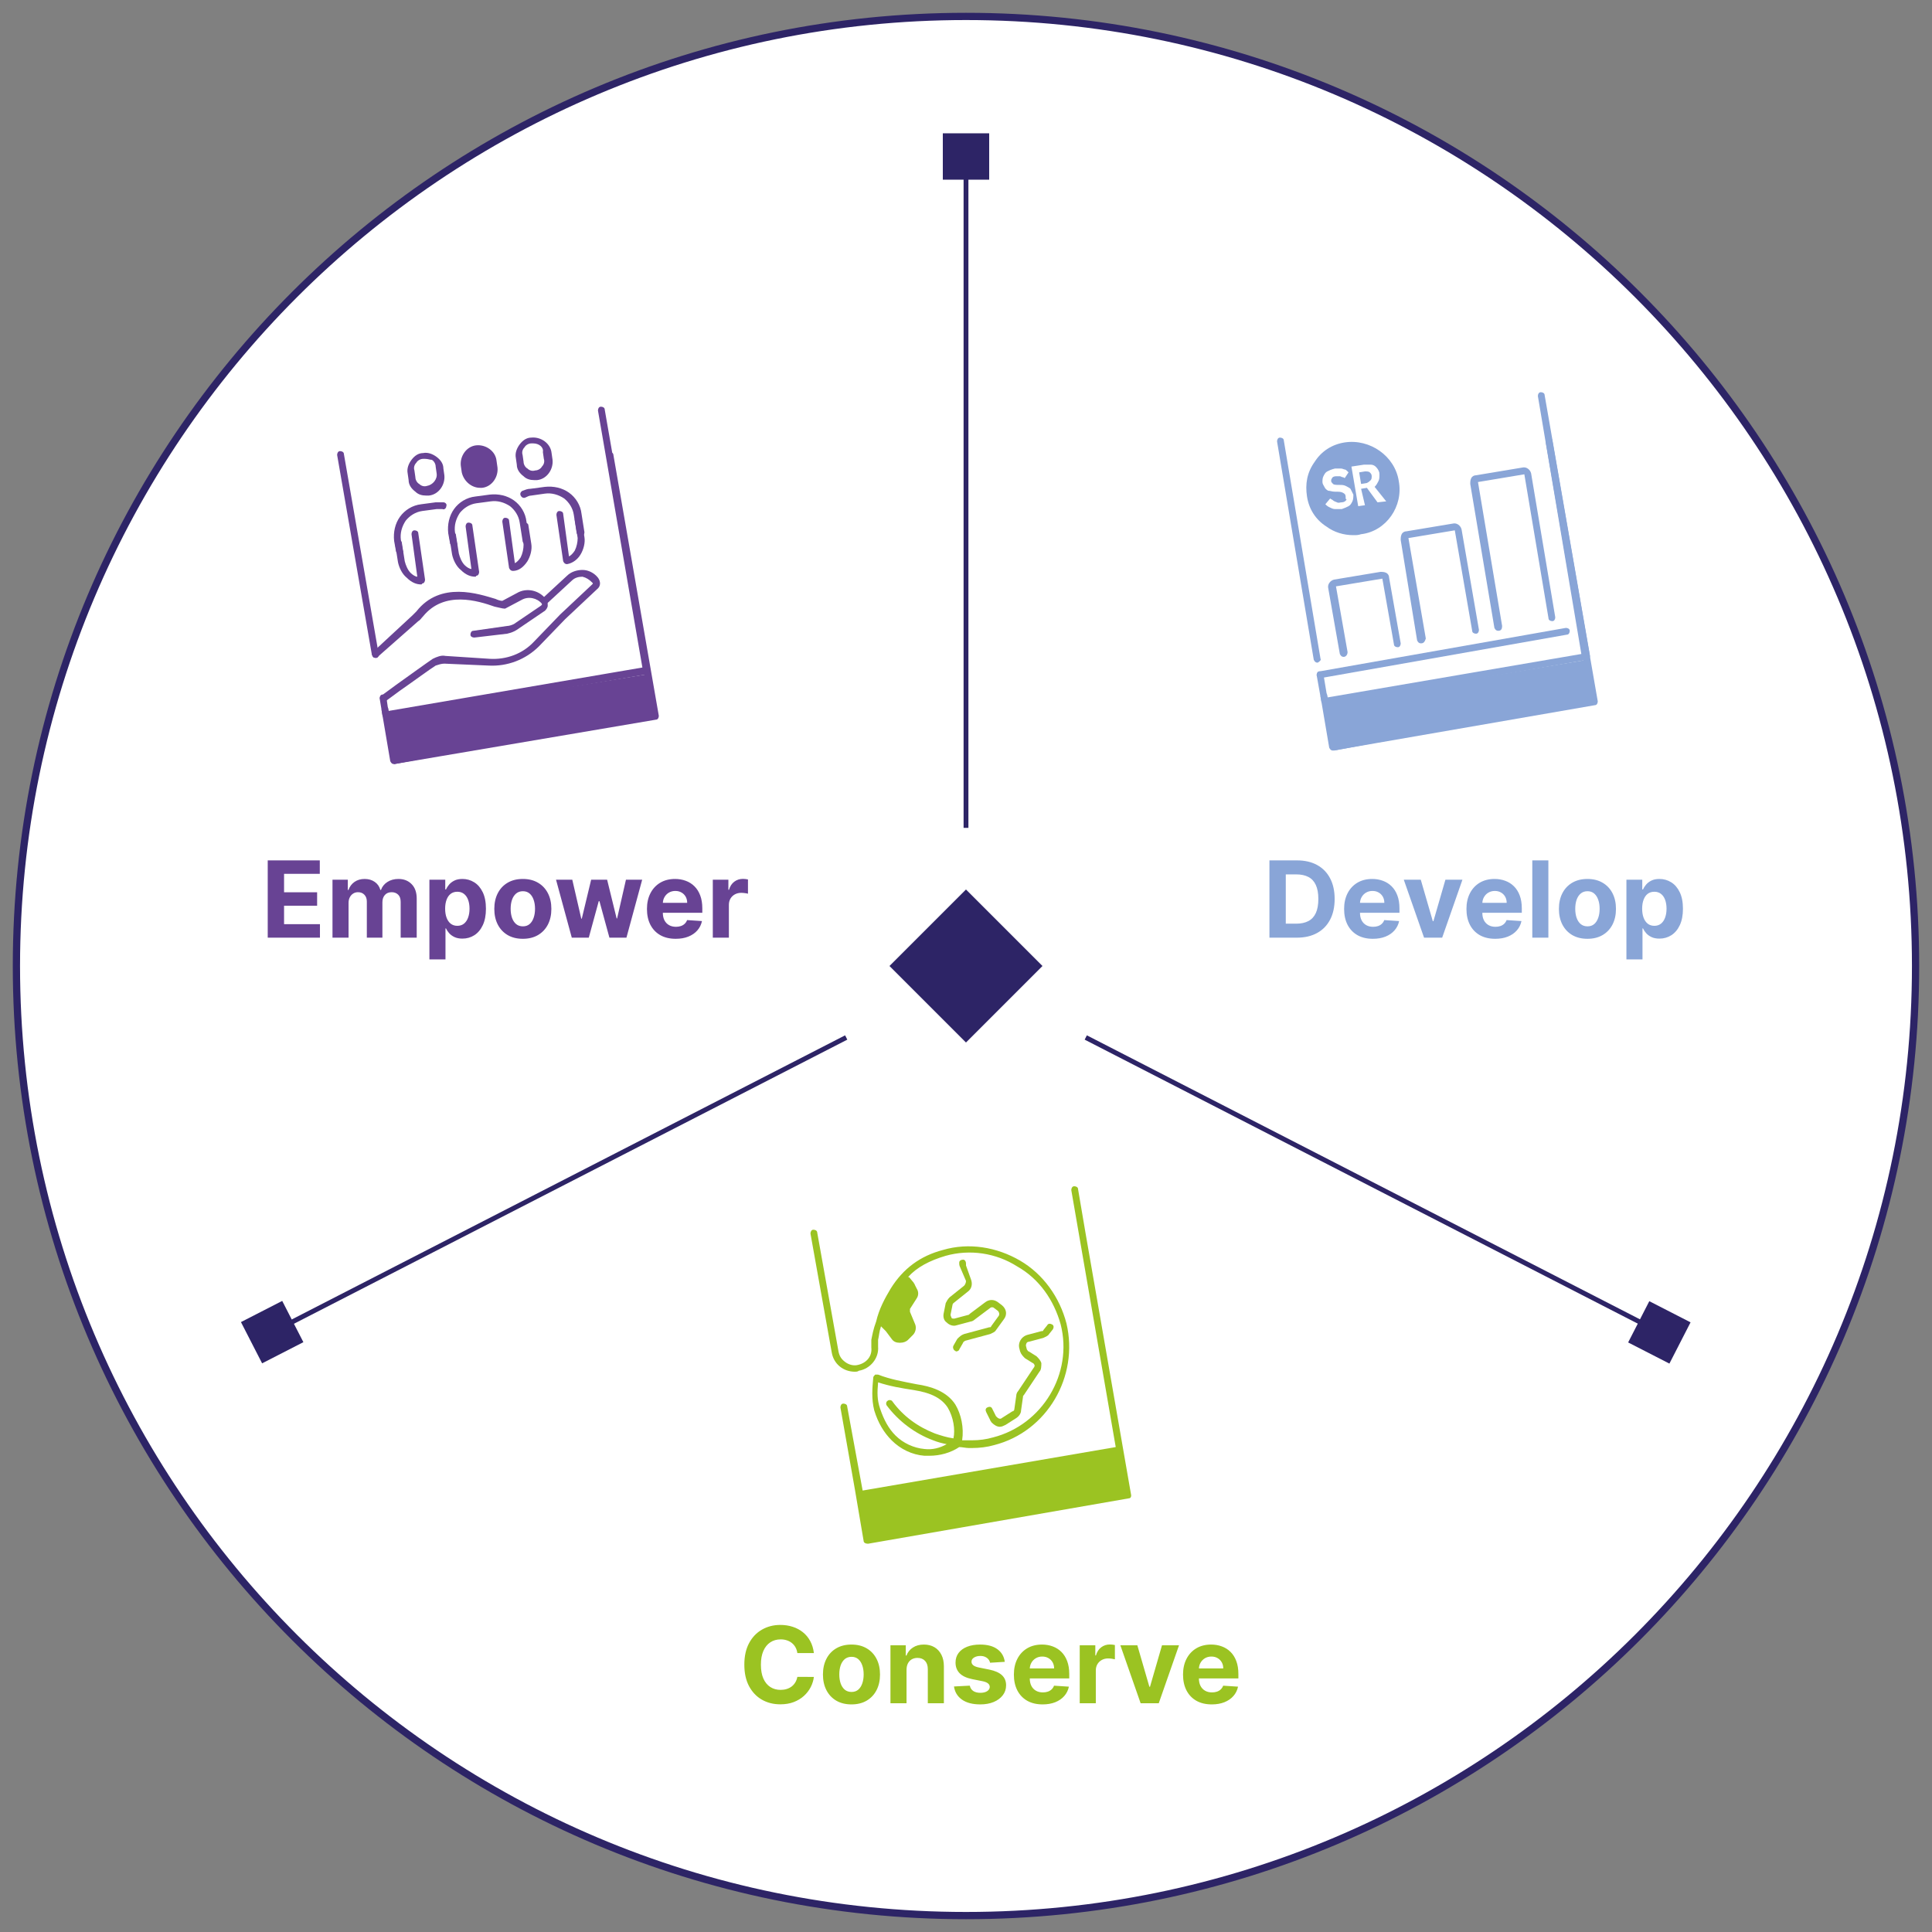 <svg viewBox="0 0 200 200" fill="none"
  xmlns="http://www.w3.org/2000/svg">
  <rect x="0" y="0" width="200" height="200" fill="#808080" stroke="none"/>
  <g id="info_supporting_svg">
    <g id="info_support">
      <g id="bg">
        <path id="Vector" d="M99.999 198.3C154.299 198.3 198.299 154.3 198.299 100C198.299 45.7 154.299 1.7 99.999 1.7C45.699 1.7 1.699 45.7 1.699 100C1.699 154.3 45.699 198.3 99.999 198.3Z" fill="white"/>
        <path id="Vector_2" d="M99.999 198.3C154.289 198.3 198.299 154.29 198.299 100C198.299 45.71 154.289 1.7 99.999 1.7C45.71 1.7 1.699 45.71 1.699 100C1.699 154.29 45.71 198.3 99.999 198.3Z" stroke="#2D2466" stroke-width="0.75" stroke-miterlimit="10"/>
      </g>
      <g id="division_lines">
        <path id="Vector_3" d="M99.998 92.08L92.078 100L99.998 107.92L107.917 100L99.998 92.08Z" fill="#2D2466"/>
        <g id="Group 90">
          <path id="Vector_4" d="M100 85.7V16.2" stroke="#2D2466" stroke-width="0.5"/>
          <path id="Vector_5" d="M102.4 13.8H97.6V18.6H102.4V13.8Z" fill="#2D2466"/>
        </g>
        <g id="Group 89">
          <path id="Vector_6" d="M87.599 107.4L28.199 137.9" stroke="#2D2466" stroke-width="0.5"/>
          <path id="Vector_7" d="M29.215 134.67L24.943 136.861L27.134 141.132L31.405 138.941L29.215 134.67Z" fill="#2D2466"/>
        </g>
        <g id="Group 88">
          <path id="Vector_8" d="M112.398 107.4L171.798 137.9" stroke="#2D2466" stroke-width="0.5"/>
          <path id="Vector_9" d="M170.735 134.698L168.545 138.969L172.816 141.159L175.006 136.888L170.735 134.698Z" fill="#2D2466"/>
        </g>
      </g>
      <g id="support_icons">
        <g id="empower">
          <path id="Empower" d="M27.715 97.067V89.067H33.105V90.461H29.406V92.368H32.828V93.762H29.406V95.672H33.121V97.067H27.715ZM34.419 97.067V91.067H36.005V92.126H36.075C36.2 91.774 36.408 91.497 36.7 91.293C36.992 91.09 37.341 90.989 37.747 90.989C38.158 90.989 38.509 91.092 38.798 91.297C39.087 91.501 39.28 91.776 39.376 92.126H39.438C39.561 91.782 39.782 91.507 40.102 91.301C40.425 91.093 40.807 90.989 41.247 90.989C41.807 90.989 42.261 91.167 42.61 91.524C42.962 91.878 43.138 92.381 43.138 93.032V97.067H41.477V93.36C41.477 93.026 41.389 92.776 41.212 92.61C41.035 92.443 40.813 92.36 40.548 92.36C40.246 92.36 40.01 92.456 39.841 92.649C39.672 92.839 39.587 93.09 39.587 93.403V97.067H37.974V93.325C37.974 93.03 37.889 92.796 37.72 92.622C37.553 92.447 37.333 92.36 37.06 92.36C36.875 92.36 36.708 92.407 36.56 92.501C36.414 92.592 36.298 92.721 36.212 92.887C36.126 93.051 36.083 93.244 36.083 93.465V97.067H34.419ZM44.452 99.317V91.067H46.093V92.075H46.167C46.24 91.913 46.345 91.749 46.483 91.582C46.624 91.413 46.806 91.273 47.03 91.161C47.257 91.046 47.538 90.989 47.874 90.989C48.312 90.989 48.715 91.103 49.085 91.332C49.455 91.559 49.75 91.901 49.972 92.36C50.193 92.816 50.304 93.387 50.304 94.075C50.304 94.744 50.196 95.309 49.98 95.77C49.766 96.228 49.474 96.576 49.105 96.813C48.737 97.047 48.326 97.165 47.87 97.165C47.547 97.165 47.273 97.111 47.046 97.004C46.822 96.898 46.638 96.763 46.495 96.602C46.352 96.438 46.242 96.273 46.167 96.106H46.116V99.317H44.452ZM46.081 94.067C46.081 94.424 46.13 94.735 46.23 95.001C46.328 95.266 46.472 95.473 46.659 95.622C46.847 95.767 47.075 95.84 47.343 95.84C47.614 95.84 47.843 95.766 48.03 95.618C48.218 95.467 48.36 95.258 48.456 94.993C48.555 94.724 48.605 94.416 48.605 94.067C48.605 93.721 48.556 93.416 48.46 93.153C48.364 92.89 48.222 92.684 48.034 92.536C47.847 92.387 47.616 92.313 47.343 92.313C47.072 92.313 46.843 92.385 46.655 92.528C46.47 92.671 46.328 92.874 46.23 93.137C46.13 93.4 46.081 93.71 46.081 94.067ZM54.124 97.184C53.517 97.184 52.992 97.055 52.55 96.797C52.11 96.537 51.77 96.175 51.53 95.711C51.291 95.245 51.171 94.705 51.171 94.09C51.171 93.471 51.291 92.929 51.53 92.465C51.77 91.999 52.11 91.637 52.55 91.379C52.992 91.119 53.517 90.989 54.124 90.989C54.731 90.989 55.254 91.119 55.694 91.379C56.137 91.637 56.478 91.999 56.718 92.465C56.957 92.929 57.077 93.471 57.077 94.09C57.077 94.705 56.957 95.245 56.718 95.711C56.478 96.175 56.137 96.537 55.694 96.797C55.254 97.055 54.731 97.184 54.124 97.184ZM54.132 95.895C54.408 95.895 54.638 95.817 54.823 95.661C55.008 95.502 55.148 95.286 55.241 95.012C55.338 94.739 55.386 94.428 55.386 94.079C55.386 93.73 55.338 93.418 55.241 93.145C55.148 92.872 55.008 92.655 54.823 92.497C54.638 92.338 54.408 92.258 54.132 92.258C53.853 92.258 53.619 92.338 53.429 92.497C53.241 92.655 53.099 92.872 53.003 93.145C52.909 93.418 52.862 93.73 52.862 94.079C52.862 94.428 52.909 94.739 53.003 95.012C53.099 95.286 53.241 95.502 53.429 95.661C53.619 95.817 53.853 95.895 54.132 95.895ZM59.192 97.067L57.56 91.067H59.243L60.173 95.098H60.227L61.196 91.067H62.849L63.833 95.075H63.884L64.798 91.067H66.478L64.849 97.067H63.087L62.056 93.293H61.981L60.95 97.067H59.192ZM69.949 97.184C69.332 97.184 68.801 97.059 68.356 96.809C67.913 96.556 67.572 96.2 67.332 95.739C67.092 95.275 66.973 94.727 66.973 94.094C66.973 93.477 67.092 92.935 67.332 92.469C67.572 92.003 67.909 91.64 68.344 91.379C68.781 91.119 69.294 90.989 69.883 90.989C70.279 90.989 70.647 91.053 70.988 91.18C71.332 91.305 71.632 91.494 71.887 91.747C72.144 91.999 72.345 92.317 72.488 92.7C72.632 93.08 72.703 93.525 72.703 94.036V94.493H67.637V93.461H71.137C71.137 93.222 71.085 93.01 70.981 92.825C70.876 92.64 70.732 92.495 70.547 92.391C70.365 92.284 70.152 92.231 69.91 92.231C69.658 92.231 69.434 92.29 69.238 92.407C69.046 92.521 68.894 92.676 68.785 92.872C68.676 93.064 68.62 93.279 68.617 93.516V94.497C68.617 94.793 68.672 95.05 68.781 95.266C68.893 95.482 69.051 95.649 69.254 95.766C69.457 95.883 69.698 95.942 69.977 95.942C70.162 95.942 70.331 95.916 70.484 95.864C70.638 95.812 70.769 95.734 70.879 95.629C70.988 95.525 71.072 95.398 71.129 95.247L72.668 95.348C72.59 95.718 72.43 96.041 72.188 96.317C71.948 96.59 71.638 96.804 71.258 96.957C70.88 97.109 70.444 97.184 69.949 97.184ZM73.789 97.067V91.067H75.402V92.114H75.465C75.574 91.741 75.758 91.46 76.016 91.27C76.273 91.077 76.57 90.981 76.906 90.981C76.99 90.981 77.079 90.986 77.176 90.997C77.272 91.007 77.357 91.021 77.43 91.04V92.516C77.352 92.493 77.243 92.472 77.106 92.454C76.967 92.435 76.841 92.426 76.727 92.426C76.482 92.426 76.263 92.48 76.07 92.586C75.88 92.691 75.729 92.836 75.617 93.024C75.508 93.211 75.453 93.428 75.453 93.672V97.067H73.789Z" fill="#684394"/>
          <path id="Vector_10" d="M40.8 79.1C40.6 79.1 40.5 79 40.4 78.8L39.5 73.5C39.5 73.3 39.6 73.1 39.8 73.1C40 73.1 40.2 73.2 40.2 73.4L41.1 78.3L67.4 73.8L62.8 47.2C62.8 47 62.9 46.8 63.1 46.8C63.3 46.8 63.5 46.9 63.5 47.1L68.2 74.1C68.2 74.3 68.1 74.5 67.9 74.5L40.8 79.1Z" fill="#684394"/>
          <path id="Vector_11" d="M40.1 74.2L67 69.8L67.7 74L40.8 79.1L40.1 74.2Z" fill="#684394"/>
          <path id="Vector_12" d="M38.9 68.1C38.8 68.1 38.7 68.1 38.6 68C38.5 67.8 38.5 67.6 38.6 67.5L42.7 63.7C42.8 63.6 42.9 63.5 43.1 63.3C45.6 60.1 49.6 61.5 51.3 62C51.5 62.1 51.8 62.2 52 62.2L53.5 61.4C54.5 60.8 55.8 61.1 56.5 62C56.7 62.2 56.7 62.5 56.7 62.7C56.7 62.9 56.5 63.2 56.3 63.3L53.5 65.2C53.2 65.4 52.9 65.5 52.5 65.6L49.1 66C48.9 66 48.7 65.9 48.7 65.7C48.7 65.5 48.8 65.3 49 65.3L52.5 64.8C52.7 64.8 53 64.7 53.2 64.6L56 62.7L56.1 62.6V62.5C55.6 61.9 54.7 61.7 54 62.1L52.3 63H52.2C52 63 51.7 62.9 51.2 62.8C49.5 62.2 46 61.1 43.8 63.8C43.6 64 43.5 64.2 43.3 64.3L39.1 68C39.1 68.1 39 68.1 38.9 68.1Z" fill="#684394"/>
          <path id="Vector_13" d="M39.7 72.7C39.6 72.7 39.5 72.6 39.4 72.5C39.3 72.3 39.3 72.1 39.5 72C39.8 71.8 40.3 71.4 41 70.9C42.4 69.9 44.2 68.6 44.8 68.2C45.2 68 45.7 67.8 46.1 67.9L50.7 68.2C52.4 68.3 54.1 67.7 55.3 66.4L58 63.6L61.3 60.5C61.4 60.4 61.4 60.4 61.3 60.3C61 60 60.7 59.8 60.3 59.7C59.9 59.7 59.5 59.8 59.2 60.1L56.6 62.5C56.4 62.6 56.2 62.6 56.1 62.5C56 62.3 56 62.1 56.1 62L58.7 59.6C59.1 59.2 59.7 59 60.3 59C60.9 59 61.5 59.3 61.9 59.8C62.2 60.2 62.2 60.7 61.8 61L58.5 64.1L55.8 66.9C54.4 68.3 52.5 69 50.6 68.9L46 68.7C45.7 68.7 45.4 68.8 45.1 68.9C44.6 69.2 42.7 70.6 41.4 71.5C40.7 72 40.2 72.4 39.9 72.6C39.8 72.7 39.7 72.7 39.7 72.7Z" fill="#684394"/>
          <path id="Vector_14" d="M49.901 50.1C49.101 50.2 48.301 49.6 48.201 48.8L48.101 48.1C48.001 47.3 48.601 46.5 49.401 46.4C50.201 46.3 51.001 46.9 51.101 47.7L51.201 48.4C51.301 49.2 50.801 50 49.901 50.1Z" fill="#684394"/>
          <path id="Vector_15" d="M49.601 46.7C49.501 46.7 49.501 46.7 49.401 46.7C48.801 46.8 48.301 47.4 48.401 48L48.501 48.7C48.601 49.3 49.201 49.8 49.801 49.7C50.401 49.6 50.901 49 50.801 48.4L50.701 47.7C50.701 47.1 50.201 46.7 49.601 46.7ZM49.701 50.5C48.801 50.5 48.001 49.8 47.801 48.9L47.701 48.2C47.601 47.2 48.301 46.2 49.301 46.1C50.301 46 51.301 46.7 51.401 47.7L51.501 48.4C51.601 49.4 50.901 50.4 49.901 50.5C49.901 50.5 49.801 50.5 49.701 50.5Z" fill="#684394"/>
          <path id="Vector_16" d="M55.199 45.9C55.099 45.9 55.099 45.9 54.999 45.9C54.699 45.9 54.399 46.1 54.299 46.3C54.099 46.5 53.999 46.8 54.099 47.1L54.199 47.8C54.199 48.1 54.399 48.4 54.599 48.5C54.799 48.7 55.099 48.8 55.399 48.7C55.699 48.7 55.999 48.5 56.099 48.3C56.299 48.1 56.399 47.8 56.299 47.5L56.199 46.8C56.299 46.3 55.799 45.9 55.199 45.9ZM55.299 49.7C54.899 49.7 54.499 49.6 54.199 49.3C53.799 49 53.499 48.6 53.499 48.1L53.399 47.4C53.299 46.9 53.499 46.4 53.799 46C54.099 45.6 54.499 45.3 54.999 45.3C55.999 45.2 56.999 45.9 57.099 46.9L57.199 47.6C57.299 48.6 56.599 49.6 55.599 49.7C55.499 49.7 55.399 49.7 55.299 49.7Z" fill="#684394"/>
          <path id="Vector_17" d="M44 47.5C43.9 47.5 43.9 47.5 43.8 47.5C43.5 47.5 43.2 47.7 43.1 47.9C42.9 48.1 42.8 48.4 42.9 48.7L43 49.4C43 49.7 43.2 50 43.4 50.1C43.6 50.3 43.9 50.4 44.2 50.3C44.8 50.2 45.3 49.6 45.2 49L45.1 48.3C45.1 48 44.9 47.7 44.7 47.6C44.5 47.6 44.3 47.5 44 47.5ZM44.1 51.3C43.7 51.3 43.3 51.2 43 50.9C42.6 50.6 42.3 50.2 42.3 49.7L42.2 49C42.1 48.5 42.3 48 42.6 47.6C42.9 47.2 43.3 46.9 43.8 46.9C44.3 46.8 44.8 47 45.2 47.3C45.6 47.6 45.9 48 45.9 48.5L46 49.2C46.1 50.2 45.4 51.2 44.4 51.3C44.3 51.3 44.2 51.3 44.1 51.3Z" fill="#684394"/>
          <path id="Vector_18" d="M49.2 59.7C48.7 59.7 48.2 59.5 47.7 59C47.2 58.6 46.9 57.9 46.8 57.4L46.5 55.5C46.5 55.3 46.6 55.1 46.8 55.1C47 55.1 47.2 55.2 47.2 55.4L47.5 57.3C47.6 57.7 47.8 58.2 48.1 58.5C48.3 58.7 48.6 58.9 48.8 58.9L48.2 54.5C48.2 54.3 48.3 54.1 48.5 54.1C48.7 54.1 48.9 54.2 48.9 54.4L49.6 59.2C49.6 59.4 49.5 59.6 49.3 59.6C49.3 59.7 49.2 59.7 49.2 59.7Z" fill="#684394"/>
          <path id="Vector_19" d="M53.1 59.1C52.9 59.1 52.8 59 52.7 58.8L52 54C52 53.8 52.1 53.6 52.3 53.6C52.5 53.6 52.7 53.7 52.7 53.9L53.3 58.3C53.5 58.2 53.7 58 53.9 57.7C54.1 57.3 54.2 56.8 54.2 56.4L54 54.5C54 54.3 54.1 54.1 54.3 54.1C54.5 54.1 54.7 54.2 54.7 54.4L55 56.3C55.1 56.9 54.9 57.6 54.6 58.1C54.2 58.7 53.7 59.1 53.1 59.1Z" fill="#684394"/>
          <path id="Vector_20" d="M47 56.6C46.8 56.6 46.7 56.5 46.6 56.3L46.4 55.2C46.3 54.3 46.5 53.4 47 52.7C47.5 52 48.3 51.5 49.2 51.4L50.7 51.2C51.6 51.1 52.5 51.3 53.2 51.8C53.9 52.3 54.4 53.1 54.5 54L54.8 55.9C54.8 56.1 54.7 56.3 54.5 56.3C54.3 56.3 54.1 56.2 54.1 56L53.8 54.1C53.7 53.4 53.3 52.8 52.8 52.4C52.2 52 51.5 51.8 50.8 51.9L49.3 52.1C48.6 52.2 48 52.6 47.6 53.1C47.2 53.7 47 54.4 47.1 55.1L47.3 56.2C47.4 56.4 47.3 56.5 47 56.6Z" fill="#684394"/>
          <path id="Vector_21" d="M43.6 60.5C43.1 60.5 42.6 60.3 42.1 59.8C41.6 59.4 41.3 58.7 41.2 58.2L40.9 56.3C40.9 56.1 41 55.9 41.2 55.9C41.4 55.9 41.6 56 41.6 56.2L41.9 58.1C42 58.5 42.2 59 42.5 59.3C42.7 59.5 43 59.7 43.2 59.7L42.6 55.3C42.6 55.1 42.7 54.9 42.9 54.9C43.1 54.9 43.3 55 43.3 55.2L44 60C44 60.2 43.9 60.4 43.7 60.4C43.7 60.5 43.6 60.5 43.6 60.5Z" fill="#684394"/>
          <path id="Vector_22" d="M41.4 57.4C41.2 57.4 41.1 57.3 41 57.1L40.8 56C40.7 55.1 40.9 54.2 41.4 53.5C41.9 52.8 42.7 52.3 43.6 52.2L45.1 52C45.4 52 45.6 52 45.9 52C46.1 52 46.3 52.2 46.2 52.4C46.2 52.6 46 52.8 45.8 52.7C45.6 52.7 45.4 52.7 45.2 52.7L43.7 52.9C43 53 42.4 53.4 42 53.9C41.6 54.5 41.4 55.2 41.5 55.9L41.7 57C41.8 57.1 41.7 57.3 41.4 57.4Z" fill="#684394"/>
          <path id="Vector_23" d="M58.7 58.4C58.5 58.4 58.4 58.3 58.3 58.1L57.6 53.3C57.6 53.1 57.7 52.9 57.9 52.9C58.1 52.9 58.3 53 58.3 53.2L58.9 57.6C59.1 57.5 59.3 57.3 59.5 57C59.7 56.6 59.8 56.1 59.8 55.7L59.5 53.8C59.5 53.6 59.6 53.4 59.8 53.4C60 53.4 60.2 53.5 60.2 53.7L60.5 55.6C60.6 56.2 60.4 56.9 60.1 57.4C59.8 57.9 59.3 58.3 58.7 58.4Z" fill="#684394"/>
          <path id="Vector_24" d="M60.101 55.5C59.901 55.5 59.801 55.4 59.701 55.2L59.401 53.3C59.301 52.6 58.901 52 58.401 51.6C57.801 51.2 57.101 51 56.401 51.1L55.001 51.3C54.801 51.3 54.601 51.4 54.401 51.5C54.201 51.6 54.001 51.5 53.901 51.3C53.801 51.1 53.901 50.9 54.101 50.8C54.401 50.7 54.601 50.6 54.901 50.6L56.401 50.4C57.301 50.3 58.201 50.5 58.901 51C59.601 51.5 60.101 52.3 60.201 53.2L60.501 55.1C60.501 55.3 60.401 55.5 60.101 55.5C60.201 55.5 60.201 55.5 60.101 55.5Z" fill="#684394"/>
          <path id="Vector_25" d="M40.001 74.4C39.801 74.4 39.701 74.3 39.601 74.1L39.301 72.3C39.301 72.1 39.401 71.9 39.601 71.9C39.801 71.9 40.001 72 40.001 72.2L40.201 73.6L66.501 69.1L61.901 42.5C61.901 42.3 62.001 42.1 62.201 42.1C62.401 42.1 62.601 42.2 62.601 42.4L67.301 69.4C67.301 69.6 67.201 69.8 67.001 69.8L40.001 74.4Z" fill="#684394"/>
          <path id="Vector_26" d="M38.9 68.1C38.7 68.1 38.6 68 38.5 67.8L34.9 47.1C34.9 46.9 35 46.7 35.2 46.7C35.4 46.7 35.6 46.8 35.6 47L39.2 67.7C39.3 67.9 39.1 68.1 38.9 68.1Z" fill="#684394"/>
        </g>
        <g id="develop">
          <path id="Develop" d="M134.248 97.067H131.412V89.067H134.271C135.076 89.067 135.769 89.227 136.35 89.547C136.93 89.865 137.377 90.322 137.689 90.918C138.005 91.515 138.162 92.228 138.162 93.059C138.162 93.892 138.005 94.609 137.689 95.207C137.377 95.806 136.928 96.266 136.342 96.586C135.758 96.907 135.061 97.067 134.248 97.067ZM133.104 95.618H134.178C134.678 95.618 135.098 95.529 135.439 95.352C135.783 95.172 136.041 94.895 136.213 94.52C136.387 94.142 136.475 93.655 136.475 93.059C136.475 92.468 136.387 91.985 136.213 91.61C136.041 91.235 135.785 90.959 135.443 90.782C135.102 90.605 134.682 90.516 134.182 90.516H133.104V95.618ZM142.118 97.184C141.501 97.184 140.97 97.059 140.524 96.809C140.082 96.556 139.741 96.2 139.501 95.739C139.261 95.275 139.142 94.727 139.142 94.094C139.142 93.477 139.261 92.935 139.501 92.469C139.741 92.003 140.078 91.64 140.513 91.379C140.95 91.119 141.463 90.989 142.052 90.989C142.448 90.989 142.816 91.053 143.157 91.18C143.501 91.305 143.8 91.494 144.056 91.747C144.313 91.999 144.514 92.317 144.657 92.7C144.8 93.08 144.872 93.525 144.872 94.036V94.493H139.806V93.461H143.306C143.306 93.222 143.254 93.01 143.149 92.825C143.045 92.64 142.901 92.495 142.716 92.391C142.534 92.284 142.321 92.231 142.079 92.231C141.826 92.231 141.603 92.29 141.407 92.407C141.215 92.521 141.063 92.676 140.954 92.872C140.845 93.064 140.789 93.279 140.786 93.516V94.497C140.786 94.793 140.841 95.05 140.95 95.266C141.062 95.482 141.22 95.649 141.423 95.766C141.626 95.883 141.867 95.942 142.146 95.942C142.33 95.942 142.5 95.916 142.653 95.864C142.807 95.812 142.938 95.734 143.048 95.629C143.157 95.525 143.241 95.398 143.298 95.247L144.837 95.348C144.759 95.718 144.599 96.041 144.356 96.317C144.117 96.59 143.807 96.804 143.427 96.957C143.049 97.109 142.613 97.184 142.118 97.184ZM151.391 91.067L149.293 97.067H147.418L145.32 91.067H147.078L148.324 95.36H148.387L149.629 91.067H151.391ZM154.783 97.184C154.166 97.184 153.635 97.059 153.189 96.809C152.747 96.556 152.406 96.2 152.166 95.739C151.926 95.275 151.807 94.727 151.807 94.094C151.807 93.477 151.926 92.935 152.166 92.469C152.406 92.003 152.743 91.64 153.178 91.379C153.615 91.119 154.128 90.989 154.717 90.989C155.113 90.989 155.481 91.053 155.822 91.18C156.166 91.305 156.465 91.494 156.721 91.747C156.979 91.999 157.179 92.317 157.322 92.7C157.465 93.08 157.537 93.525 157.537 94.036V94.493H152.471V93.461H155.971C155.971 93.222 155.919 93.01 155.814 92.825C155.71 92.64 155.566 92.495 155.381 92.391C155.199 92.284 154.986 92.231 154.744 92.231C154.492 92.231 154.268 92.29 154.072 92.407C153.88 92.521 153.729 92.676 153.619 92.872C153.51 93.064 153.454 93.279 153.451 93.516V94.497C153.451 94.793 153.506 95.05 153.615 95.266C153.727 95.482 153.885 95.649 154.088 95.766C154.291 95.883 154.532 95.942 154.811 95.942C154.995 95.942 155.165 95.916 155.318 95.864C155.472 95.812 155.604 95.734 155.713 95.629C155.822 95.525 155.906 95.398 155.963 95.247L157.502 95.348C157.424 95.718 157.264 96.041 157.021 96.317C156.782 96.59 156.472 96.804 156.092 96.957C155.714 97.109 155.278 97.184 154.783 97.184ZM160.287 89.067V97.067H158.623V89.067H160.287ZM164.331 97.184C163.724 97.184 163.2 97.055 162.757 96.797C162.317 96.537 161.977 96.175 161.737 95.711C161.498 95.245 161.378 94.705 161.378 94.09C161.378 93.471 161.498 92.929 161.737 92.465C161.977 91.999 162.317 91.637 162.757 91.379C163.2 91.119 163.724 90.989 164.331 90.989C164.938 90.989 165.461 91.119 165.901 91.379C166.344 91.637 166.685 91.999 166.925 92.465C167.164 92.929 167.284 93.471 167.284 94.09C167.284 94.705 167.164 95.245 166.925 95.711C166.685 96.175 166.344 96.537 165.901 96.797C165.461 97.055 164.938 97.184 164.331 97.184ZM164.339 95.895C164.615 95.895 164.845 95.817 165.03 95.661C165.215 95.502 165.354 95.286 165.448 95.012C165.545 94.739 165.593 94.428 165.593 94.079C165.593 93.73 165.545 93.418 165.448 93.145C165.354 92.872 165.215 92.655 165.03 92.497C164.845 92.338 164.615 92.258 164.339 92.258C164.06 92.258 163.826 92.338 163.636 92.497C163.448 92.655 163.306 92.872 163.21 93.145C163.116 93.418 163.069 93.73 163.069 94.079C163.069 94.428 163.116 94.739 163.21 95.012C163.306 95.286 163.448 95.502 163.636 95.661C163.826 95.817 164.06 95.895 164.339 95.895ZM168.366 99.317V91.067H170.007V92.075H170.081C170.154 91.913 170.259 91.749 170.397 91.582C170.538 91.413 170.72 91.273 170.944 91.161C171.171 91.046 171.452 90.989 171.788 90.989C172.226 90.989 172.629 91.103 172.999 91.332C173.369 91.559 173.664 91.901 173.886 92.36C174.107 92.816 174.218 93.387 174.218 94.075C174.218 94.744 174.11 95.309 173.894 95.77C173.68 96.228 173.388 96.576 173.019 96.813C172.651 97.047 172.24 97.165 171.784 97.165C171.461 97.165 171.187 97.111 170.96 97.004C170.736 96.898 170.552 96.763 170.409 96.602C170.266 96.438 170.157 96.273 170.081 96.106H170.03V99.317H168.366ZM169.995 94.067C169.995 94.424 170.045 94.735 170.144 95.001C170.243 95.266 170.386 95.473 170.573 95.622C170.761 95.767 170.989 95.84 171.257 95.84C171.528 95.84 171.757 95.766 171.944 95.618C172.132 95.467 172.274 95.258 172.37 94.993C172.469 94.724 172.519 94.416 172.519 94.067C172.519 93.721 172.47 93.416 172.374 93.153C172.278 92.89 172.136 92.684 171.948 92.536C171.761 92.387 171.53 92.313 171.257 92.313C170.986 92.313 170.757 92.385 170.569 92.528C170.384 92.671 170.243 92.874 170.144 93.137C170.045 93.4 169.995 93.71 169.995 94.067Z" fill="#89A5D7"/>
          <path id="Vector_27" d="M138 77.7C137.8 77.7 137.7 77.6 137.6 77.4L136.7 72.1C136.7 71.9 136.8 71.7 137 71.7C137.2 71.7 137.4 71.8 137.4 72L138.3 76.9L164.6 72.4L160 45.7C160 45.5 160.1 45.3 160.3 45.3C160.5 45.3 160.7 45.4 160.7 45.6L165.4 72.6C165.4 72.8 165.3 73 165.1 73L138 77.7C138.1 77.7 138.1 77.7 138 77.7Z" fill="#89A5D7"/>
          <path id="Vector_28" d="M137.399 72.8L164.299 68.3L164.999 72.6L138.099 77.7L137.399 72.8Z" fill="#89A5D7"/>
          <path id="Vector_29" d="M137.2 73C137.1 73 137 73 137 72.9C136.9 72.8 136.9 72.8 136.8 72.7L136.3 69.9C136.3 69.7 136.4 69.5 136.6 69.5C136.8 69.5 137 69.6 137 69.8L137.4 72.2L163.7 67.7L159.2 41C159.2 40.8 159.3 40.6 159.5 40.6C159.7 40.6 159.9 40.7 159.9 40.9L164.6 67.9C164.6 68.1 164.5 68.3 164.3 68.3L137.2 73Z" fill="#89A5D7"/>
          <path id="Vector_30" d="M136.4 68.6C136.2 68.6 136.1 68.5 136 68.3L132.2 45.7C132.2 45.5 132.3 45.3 132.5 45.3C132.7 45.3 132.9 45.4 132.9 45.6L136.7 68.2C136.8 68.3 136.6 68.5 136.4 68.6Z" fill="#89A5D7"/>
          <path id="Vector_31" d="M136.7 70.2C136.5 70.2 136.4 70.1 136.3 69.9C136.3 69.7 136.4 69.5 136.6 69.5L162.1 65C162.3 65 162.5 65.1 162.5 65.3C162.5 65.5 162.4 65.7 162.2 65.7L136.7 70.2C136.8 70.2 136.8 70.2 136.7 70.2Z" fill="#89A5D7"/>
          <path id="Vector_32" d="M139.1 68C138.9 68 138.8 67.9 138.7 67.7L137.5 60.9C137.4 60.5 137.7 60.1 138.1 60L142.9 59.2C143.1 59.2 143.3 59.2 143.5 59.3C143.7 59.4 143.8 59.6 143.8 59.8L145 66.6C145 66.8 144.9 67 144.7 67C144.5 67 144.3 66.9 144.3 66.7L143.1 59.9L138.3 60.7L139.5 67.5C139.5 67.8 139.3 68 139.1 68Z" fill="#89A5D7"/>
          <path id="Vector_33" d="M147.1 66.6C146.9 66.6 146.8 66.5 146.7 66.3L145 55.9C145 55.7 145 55.5 145.1 55.3C145.2 55.1 145.4 55 145.6 55L150.4 54.2C150.8 54.1 151.2 54.4 151.3 54.8L153.1 65.2C153.1 65.4 153 65.6 152.8 65.6C152.6 65.6 152.4 65.5 152.4 65.3L150.6 54.9L145.8 55.7L147.6 66.1C147.5 66.4 147.4 66.6 147.1 66.6Z" fill="#89A5D7"/>
          <path id="Vector_34" d="M155.1 65.3C154.9 65.3 154.8 65.2 154.7 65L152.2 50.1C152.2 49.9 152.2 49.7 152.3 49.5C152.4 49.3 152.6 49.2 152.8 49.2L157.6 48.4C158 48.3 158.4 48.6 158.5 49L161 63.9C161 64.1 160.9 64.3 160.7 64.3C160.5 64.3 160.3 64.2 160.3 64L157.8 49.1L153 49.9L155.5 64.8C155.5 65.1 155.4 65.3 155.1 65.3C155.2 65.3 155.2 65.3 155.1 65.3Z" fill="#89A5D7"/>
          <path id="Vector_35" d="M141.9 49.7C142 49.6 142 49.4 142 49.3C142 49.1 141.9 49 141.8 48.9C141.7 48.8 141.5 48.8 141.3 48.8L140.7 48.9L140.9 50.1L141.5 50C141.7 49.9 141.8 49.8 141.9 49.7Z" fill="#89A5D7"/>
          <path id="Vector_36" d="M139.3 51.4C139.3 51.2 139.2 51.1 139 51C138.8 50.9 138.6 50.9 138.2 50.9C137.9 50.9 137.7 50.8 137.5 50.8C137.3 50.7 137.2 50.6 137.1 50.4C137 50.2 136.9 50.1 136.9 49.9C136.9 49.7 136.9 49.5 137 49.3C137.1 49.1 137.2 48.9 137.4 48.8C137.6 48.7 137.8 48.6 138.2 48.5C138.4 48.5 138.6 48.5 138.8 48.5C139 48.5 139.1 48.6 139.2 48.6C139.3 48.6 139.4 48.7 139.5 48.8C139.6 48.9 139.6 48.9 139.6 48.9L139.2 49.5C139.2 49.5 139.1 49.4 139 49.4C138.9 49.4 138.8 49.3 138.7 49.3C138.6 49.3 138.4 49.3 138.3 49.3C138.1 49.3 137.9 49.4 137.9 49.5C137.8 49.6 137.8 49.7 137.8 49.8C137.8 49.9 137.9 50 138 50.1C138.1 50.2 138.4 50.2 138.7 50.2C138.9 50.2 139.1 50.2 139.3 50.3C139.5 50.4 139.7 50.5 139.8 50.6C139.9 50.8 140 51 140.1 51.2C140.1 51.4 140.1 51.7 140 51.9C139.9 52.1 139.8 52.3 139.6 52.4C139.4 52.5 139.2 52.6 138.9 52.7C138.6 52.7 138.4 52.7 138.2 52.7C138 52.7 137.8 52.6 137.6 52.5C137.4 52.4 137.3 52.3 137.2 52.2L137.7 51.6C137.8 51.7 137.9 51.7 138 51.8C138.1 51.9 138.2 51.9 138.4 52C138.6 52.1 138.7 52 138.9 52C139.1 52 139.3 51.9 139.4 51.7C139.3 51.7 139.3 51.6 139.3 51.4ZM141.3 52.3L140.6 52.4L139.9 48.3L141.2 48.1C141.5 48.1 141.7 48.1 141.9 48.1C142.1 48.1 142.3 48.2 142.4 48.3C142.5 48.4 142.6 48.5 142.7 48.7C142.8 48.9 142.8 49 142.8 49.1C142.8 49.4 142.8 49.6 142.7 49.8C142.6 50 142.5 50.2 142.3 50.4L143.5 51.9L142.6 52L141.5 50.5L140.9 50.6L141.3 52.3ZM144.8 49.8C144.4 47.2 141.8 45.4 139.2 45.8C137.9 46 136.8 46.7 136.1 47.8C135.3 48.9 135.1 50.1 135.3 51.4C135.5 52.7 136.2 53.8 137.3 54.5C138.1 55.1 139.1 55.4 140.1 55.4C140.4 55.4 140.6 55.4 140.9 55.3C143.5 55 145.3 52.4 144.8 49.8Z" fill="#89A5D7"/>
        </g>
        <g id="conserve">
          <path id="Conserve" d="M84.252 171.123H82.541C82.51 170.901 82.446 170.705 82.35 170.533C82.253 170.358 82.13 170.21 81.978 170.087C81.828 169.965 81.653 169.871 81.455 169.806C81.26 169.741 81.047 169.708 80.818 169.708C80.404 169.708 80.044 169.811 79.736 170.017C79.429 170.22 79.191 170.517 79.022 170.908C78.852 171.296 78.768 171.767 78.768 172.322C78.768 172.892 78.852 173.371 79.022 173.759C79.193 174.147 79.433 174.44 79.74 174.638C80.047 174.836 80.403 174.935 80.807 174.935C81.033 174.935 81.243 174.905 81.436 174.845C81.631 174.785 81.804 174.698 81.955 174.583C82.106 174.466 82.231 174.324 82.33 174.158C82.432 173.991 82.502 173.801 82.541 173.587L84.252 173.595C84.208 173.962 84.097 174.317 83.92 174.658C83.745 174.996 83.51 175.3 83.213 175.568C82.919 175.833 82.567 176.044 82.158 176.201C81.752 176.354 81.292 176.431 80.779 176.431C80.066 176.431 79.428 176.27 78.865 175.947C78.305 175.624 77.863 175.156 77.537 174.544C77.214 173.932 77.053 173.192 77.053 172.322C77.053 171.449 77.217 170.707 77.545 170.095C77.873 169.483 78.318 169.017 78.881 168.697C79.443 168.374 80.076 168.212 80.779 168.212C81.243 168.212 81.672 168.278 82.068 168.408C82.467 168.538 82.82 168.728 83.127 168.978C83.434 169.225 83.684 169.529 83.877 169.888C84.072 170.248 84.197 170.659 84.252 171.123ZM88.144 176.439C87.538 176.439 87.013 176.31 86.57 176.052C86.13 175.792 85.79 175.43 85.551 174.966C85.311 174.5 85.191 173.96 85.191 173.345C85.191 172.725 85.311 172.184 85.551 171.72C85.79 171.254 86.13 170.892 86.57 170.634C87.013 170.374 87.538 170.244 88.144 170.244C88.751 170.244 89.275 170.374 89.715 170.634C90.158 170.892 90.499 171.254 90.738 171.72C90.978 172.184 91.098 172.725 91.098 173.345C91.098 173.96 90.978 174.5 90.738 174.966C90.499 175.43 90.158 175.792 89.715 176.052C89.275 176.31 88.751 176.439 88.144 176.439ZM88.152 175.15C88.428 175.15 88.659 175.072 88.844 174.916C89.029 174.757 89.168 174.541 89.262 174.267C89.358 173.994 89.406 173.682 89.406 173.333C89.406 172.985 89.358 172.673 89.262 172.4C89.168 172.126 89.029 171.91 88.844 171.751C88.659 171.593 88.428 171.513 88.152 171.513C87.874 171.513 87.639 171.593 87.449 171.751C87.262 171.91 87.12 172.126 87.023 172.4C86.93 172.673 86.883 172.985 86.883 173.333C86.883 173.682 86.93 173.994 87.023 174.267C87.12 174.541 87.262 174.757 87.449 174.916C87.639 175.072 87.874 175.15 88.152 175.15ZM93.844 172.853V176.322H92.18V170.322H93.766V171.38H93.836C93.969 171.031 94.191 170.755 94.504 170.552C94.816 170.347 95.195 170.244 95.641 170.244C96.057 170.244 96.421 170.335 96.731 170.517C97.04 170.699 97.281 170.96 97.453 171.298C97.625 171.634 97.711 172.035 97.711 172.501V176.322H96.047V172.798C96.049 172.431 95.956 172.145 95.766 171.939C95.576 171.731 95.314 171.626 94.981 171.626C94.757 171.626 94.559 171.675 94.387 171.771C94.217 171.867 94.085 172.008 93.988 172.193C93.894 172.375 93.846 172.595 93.844 172.853ZM104.015 172.033L102.491 172.126C102.465 171.996 102.409 171.879 102.323 171.775C102.237 171.668 102.124 171.583 101.983 171.521C101.845 171.456 101.68 171.423 101.487 171.423C101.229 171.423 101.012 171.478 100.835 171.587C100.658 171.694 100.569 171.837 100.569 172.017C100.569 172.16 100.627 172.281 100.741 172.38C100.856 172.479 101.052 172.559 101.331 172.619L102.417 172.837C103 172.957 103.435 173.15 103.722 173.416C104.008 173.681 104.151 174.03 104.151 174.462C104.151 174.856 104.035 175.201 103.804 175.498C103.575 175.794 103.259 176.026 102.858 176.193C102.46 176.357 102 176.439 101.479 176.439C100.685 176.439 100.052 176.274 99.581 175.943C99.112 175.61 98.838 175.156 98.757 174.583L100.394 174.498C100.443 174.74 100.563 174.925 100.753 175.052C100.943 175.177 101.187 175.24 101.483 175.24C101.775 175.24 102.009 175.184 102.187 175.072C102.366 174.957 102.457 174.81 102.46 174.63C102.457 174.479 102.394 174.356 102.269 174.259C102.144 174.16 101.951 174.085 101.69 174.033L100.651 173.826C100.065 173.708 99.629 173.505 99.343 173.216C99.059 172.927 98.917 172.559 98.917 172.111C98.917 171.725 99.021 171.393 99.23 171.115C99.44 170.836 99.736 170.621 100.116 170.47C100.499 170.319 100.947 170.244 101.46 170.244C102.218 170.244 102.814 170.404 103.249 170.724C103.687 171.044 103.942 171.481 104.015 172.033ZM107.934 176.439C107.316 176.439 106.785 176.314 106.34 176.064C105.897 175.811 105.556 175.455 105.316 174.994C105.077 174.53 104.957 173.982 104.957 173.349C104.957 172.732 105.077 172.19 105.316 171.724C105.556 171.258 105.893 170.895 106.328 170.634C106.766 170.374 107.279 170.244 107.867 170.244C108.263 170.244 108.632 170.307 108.973 170.435C109.316 170.56 109.616 170.749 109.871 171.001C110.129 171.254 110.329 171.572 110.473 171.955C110.616 172.335 110.688 172.78 110.688 173.291V173.748H105.621V172.716H109.121C109.121 172.477 109.069 172.264 108.965 172.08C108.861 171.895 108.716 171.75 108.531 171.646C108.349 171.539 108.137 171.486 107.895 171.486C107.642 171.486 107.418 171.544 107.223 171.662C107.03 171.776 106.879 171.931 106.77 172.126C106.66 172.319 106.604 172.534 106.602 172.771V173.751C106.602 174.048 106.656 174.305 106.766 174.521C106.878 174.737 107.035 174.904 107.238 175.021C107.441 175.138 107.682 175.197 107.961 175.197C108.146 175.197 108.315 175.171 108.469 175.119C108.622 175.067 108.754 174.988 108.863 174.884C108.973 174.78 109.056 174.653 109.113 174.501L110.652 174.603C110.574 174.973 110.414 175.296 110.172 175.572C109.932 175.845 109.622 176.059 109.242 176.212C108.865 176.363 108.428 176.439 107.934 176.439ZM111.773 176.322V170.322H113.387V171.369H113.449C113.559 170.996 113.742 170.715 114 170.525C114.258 170.332 114.555 170.236 114.891 170.236C114.974 170.236 115.064 170.241 115.16 170.251C115.257 170.262 115.341 170.276 115.414 170.294V171.771C115.336 171.748 115.228 171.727 115.09 171.708C114.952 171.69 114.826 171.681 114.711 171.681C114.466 171.681 114.247 171.735 114.055 171.841C113.865 171.945 113.714 172.091 113.602 172.279C113.492 172.466 113.438 172.682 113.438 172.927V176.322H111.773ZM122.051 170.322L119.953 176.322H118.078L115.98 170.322H117.738L118.984 174.615H119.047L120.289 170.322H122.051ZM125.443 176.439C124.826 176.439 124.295 176.314 123.85 176.064C123.407 175.811 123.066 175.455 122.826 174.994C122.587 174.53 122.467 173.982 122.467 173.349C122.467 172.732 122.587 172.19 122.826 171.724C123.066 171.258 123.403 170.895 123.838 170.634C124.275 170.374 124.788 170.244 125.377 170.244C125.773 170.244 126.141 170.307 126.482 170.435C126.826 170.56 127.126 170.749 127.381 171.001C127.639 171.254 127.839 171.572 127.982 171.955C128.126 172.335 128.197 172.78 128.197 173.291V173.748H123.131V172.716H126.631C126.631 172.477 126.579 172.264 126.475 172.08C126.37 171.895 126.226 171.75 126.041 171.646C125.859 171.539 125.646 171.486 125.404 171.486C125.152 171.486 124.928 171.544 124.732 171.662C124.54 171.776 124.389 171.931 124.279 172.126C124.17 172.319 124.114 172.534 124.111 172.771V173.751C124.111 174.048 124.166 174.305 124.275 174.521C124.387 174.737 124.545 174.904 124.748 175.021C124.951 175.138 125.192 175.197 125.471 175.197C125.656 175.197 125.825 175.171 125.979 175.119C126.132 175.067 126.264 174.988 126.373 174.884C126.482 174.78 126.566 174.653 126.623 174.501L128.162 174.603C128.084 174.973 127.924 175.296 127.682 175.572C127.442 175.845 127.132 176.059 126.752 176.212C126.374 176.363 125.938 176.439 125.443 176.439Z" fill="#9BC322"/>
          <path id="Vector_37" d="M117.1 154.8L112.4 127.8L111.6 123.1C111.6 122.9 111.4 122.8 111.2 122.8C111 122.8 110.9 123 110.9 123.2L115.5 149.8L89.3 154.3L87.7 145.6C87.7 145.4 87.5 145.3 87.3 145.3C87.1 145.3 87 145.5 87 145.7L88.5 154.2L89.4 159.5C89.4 159.7 89.6 159.8 89.8 159.8C89.8 159.8 89.8 159.8 89.9 159.8L116.9 155.1C117 155.1 117.1 155 117.1 154.8Z" fill="#9BC322"/>
          <path id="Vector_38" d="M99.8 133.1L98.3 134.3C98.1 134.5 98 134.7 97.9 134.9L97.7 135.9C97.6 136.3 97.7 136.7 98 136.9C98.3 137.2 98.7 137.3 99 137.2L100.5 136.8C100.6 136.8 100.8 136.7 100.9 136.6L102.5 135.4C102.6 135.3 102.8 135.3 102.9 135.4L103.3 135.7C103.4 135.8 103.5 136 103.4 136.2L102.6 137.3C102.6 137.4 102.5 137.4 102.4 137.4L99.8 138.1C99.5 138.2 99.3 138.4 99.1 138.6L98.7 139.3C98.6 139.5 98.7 139.7 98.8 139.8C98.9 139.8 98.9 139.9 99 139.9C99.1 139.9 99.3 139.8 99.3 139.7L99.7 139C99.7 138.9 99.8 138.9 99.9 138.8L102.5 138.1C102.7 138 103 137.9 103.1 137.7L103.9 136.6C104.3 136.1 104.2 135.5 103.7 135.1L103.3 134.8C102.9 134.5 102.4 134.5 102 134.8L100.4 136L100.3 136.1L98.8 136.5C98.6 136.5 98.5 136.5 98.5 136.4C98.5 136.4 98.4 136.2 98.4 136.1L98.6 135.1C98.6 135 98.7 134.9 98.7 134.9L100.2 133.7C100.6 133.4 100.7 132.9 100.5 132.4L100 131C100 130.9 100 130.9 100 130.8C100 130.6 99.9 130.4 99.7 130.4C99.5 130.4 99.3 130.5 99.3 130.7C99.3 130.9 99.3 131 99.4 131.2L100 132.6C100 132.8 99.9 133 99.8 133.1Z" fill="#9BC322"/>
          <path id="Vector_39" d="M105.401 144C105.301 144.1 105.201 144.3 105.201 144.5L105.001 145.9C105.001 146 104.901 146.1 104.801 146.1L103.701 146.8C103.601 146.9 103.401 146.9 103.201 146.7L103.101 146.6L102.701 145.8C102.601 145.6 102.401 145.6 102.201 145.7C102.001 145.8 102.001 146 102.101 146.2L102.501 147C102.501 147.1 102.601 147.1 102.601 147.2L102.701 147.3C102.901 147.5 103.201 147.7 103.501 147.7C103.701 147.7 103.901 147.6 104.101 147.5L105.201 146.8C105.501 146.6 105.701 146.3 105.701 146L105.901 144.6C105.901 144.5 105.901 144.5 106.001 144.4L107.601 142C107.801 141.8 107.801 141.4 107.801 141.1C107.701 140.8 107.501 140.6 107.301 140.4L106.501 139.9C106.401 139.9 106.401 139.8 106.301 139.7L106.201 139.3C106.201 139.1 106.301 138.9 106.501 138.9L108.001 138.5C108.201 138.4 108.501 138.3 108.601 138.1L109.001 137.6C109.101 137.4 109.101 137.2 108.901 137.1C108.701 137 108.501 137 108.401 137.2L108.001 137.7C108.001 137.8 107.901 137.8 107.801 137.8L106.301 138.2C105.701 138.4 105.401 139 105.501 139.5L105.601 139.9C105.701 140.2 105.901 140.4 106.101 140.6L106.901 141.1C107.001 141.1 107.001 141.2 107.101 141.3C107.101 141.4 107.101 141.5 107.001 141.6L105.401 144Z" fill="#9BC322"/>
          <path id="Vector_40" d="M95.7 150C94.6 149.9 93.5 149.4 92.7 148.6C92 147.9 91.5 147 91.1 145.8C90.8 144.9 90.8 144.2 90.9 143.1C92.1 143.5 93.3 143.7 94.6 143.9C96.5 144.2 97.5 144.8 98.1 145.7C98.7 146.7 98.9 148 98.7 148.9C98 148.8 97.4 148.6 96.8 148.4C95 147.7 93.5 146.6 92.4 145.1C92.3 144.9 92 144.9 91.9 145C91.7 145.1 91.7 145.4 91.8 145.5C93 147.1 94.7 148.4 96.6 149.1C97.1 149.3 97.5 149.4 98 149.5C97.3 149.9 96.5 150.1 95.7 150ZM88.9 141.9C90.1 141.7 91 140.6 90.9 139.4C90.9 139.1 90.9 138.9 90.9 138.7C91 138.3 91 137.9 91.2 137.3L91.7 137.8L92.3 138.6C92.5 138.9 92.8 139 93.1 139C93.1 139 93.1 139 93.2 139C93.5 139 93.8 138.9 94 138.7L94.5 138.2C94.8 137.9 94.9 137.4 94.7 137L94.2 135.8C94.2 135.7 94.2 135.6 94.2 135.5L94.9 134.4C95.1 134.1 95.1 133.7 94.9 133.4L94.7 133C94.7 132.9 94.6 132.9 94.6 132.8L94.1 132.2H94C94.9 131.2 96.2 130.5 97.9 130C100.4 129.3 103.1 129.7 105.3 131.1C107.6 132.4 109.1 134.6 109.8 137.1C111.1 142.2 107.9 147.5 102.8 148.8C102.1 149 101.4 149.1 100.6 149.1C100.3 149.1 99.9 149.1 99.6 149.1C99.8 147.8 99.5 146.4 98.9 145.4C98 144 96.3 143.5 94.9 143.3C93.4 143 92.2 142.8 90.9 142.3C90.8 142.3 90.7 142.3 90.6 142.3C90.5 142.4 90.4 142.5 90.4 142.6C90.3 143.7 90.2 144.8 90.5 146C90.9 147.3 91.5 148.3 92.3 149.1C93.2 150 94.4 150.6 95.7 150.7C95.9 150.7 96 150.7 96.2 150.7C97.3 150.7 98.4 150.4 99.3 149.8C99.6 149.8 100 149.9 100.3 149.9C100.4 149.9 100.5 149.9 100.6 149.9C101.4 149.9 102.2 149.8 102.9 149.6C108.4 148.2 111.7 142.5 110.4 137C109.7 134.3 108 131.9 105.6 130.5C103.2 129.1 100.3 128.6 97.6 129.4C95.3 130 93.5 131.3 92.2 133.4C91.6 134.4 91 135.5 90.7 136.8C90.4 137.6 90.3 138.2 90.2 138.7C90.2 138.9 90.2 139.2 90.2 139.5C90.3 140.4 89.7 141.1 88.8 141.3C88.4 141.4 87.9 141.3 87.5 141C87.1 140.7 86.9 140.4 86.8 139.9L84.6 127.6C84.6 127.4 84.4 127.3 84.2 127.3C84 127.3 83.9 127.5 83.9 127.7L86.1 140C86.3 141.2 87.3 142 88.5 142C88.6 142 88.8 142 88.9 141.9Z" fill="#9BC322"/>
        </g>
      </g>
    </g>
  </g>
</svg>
